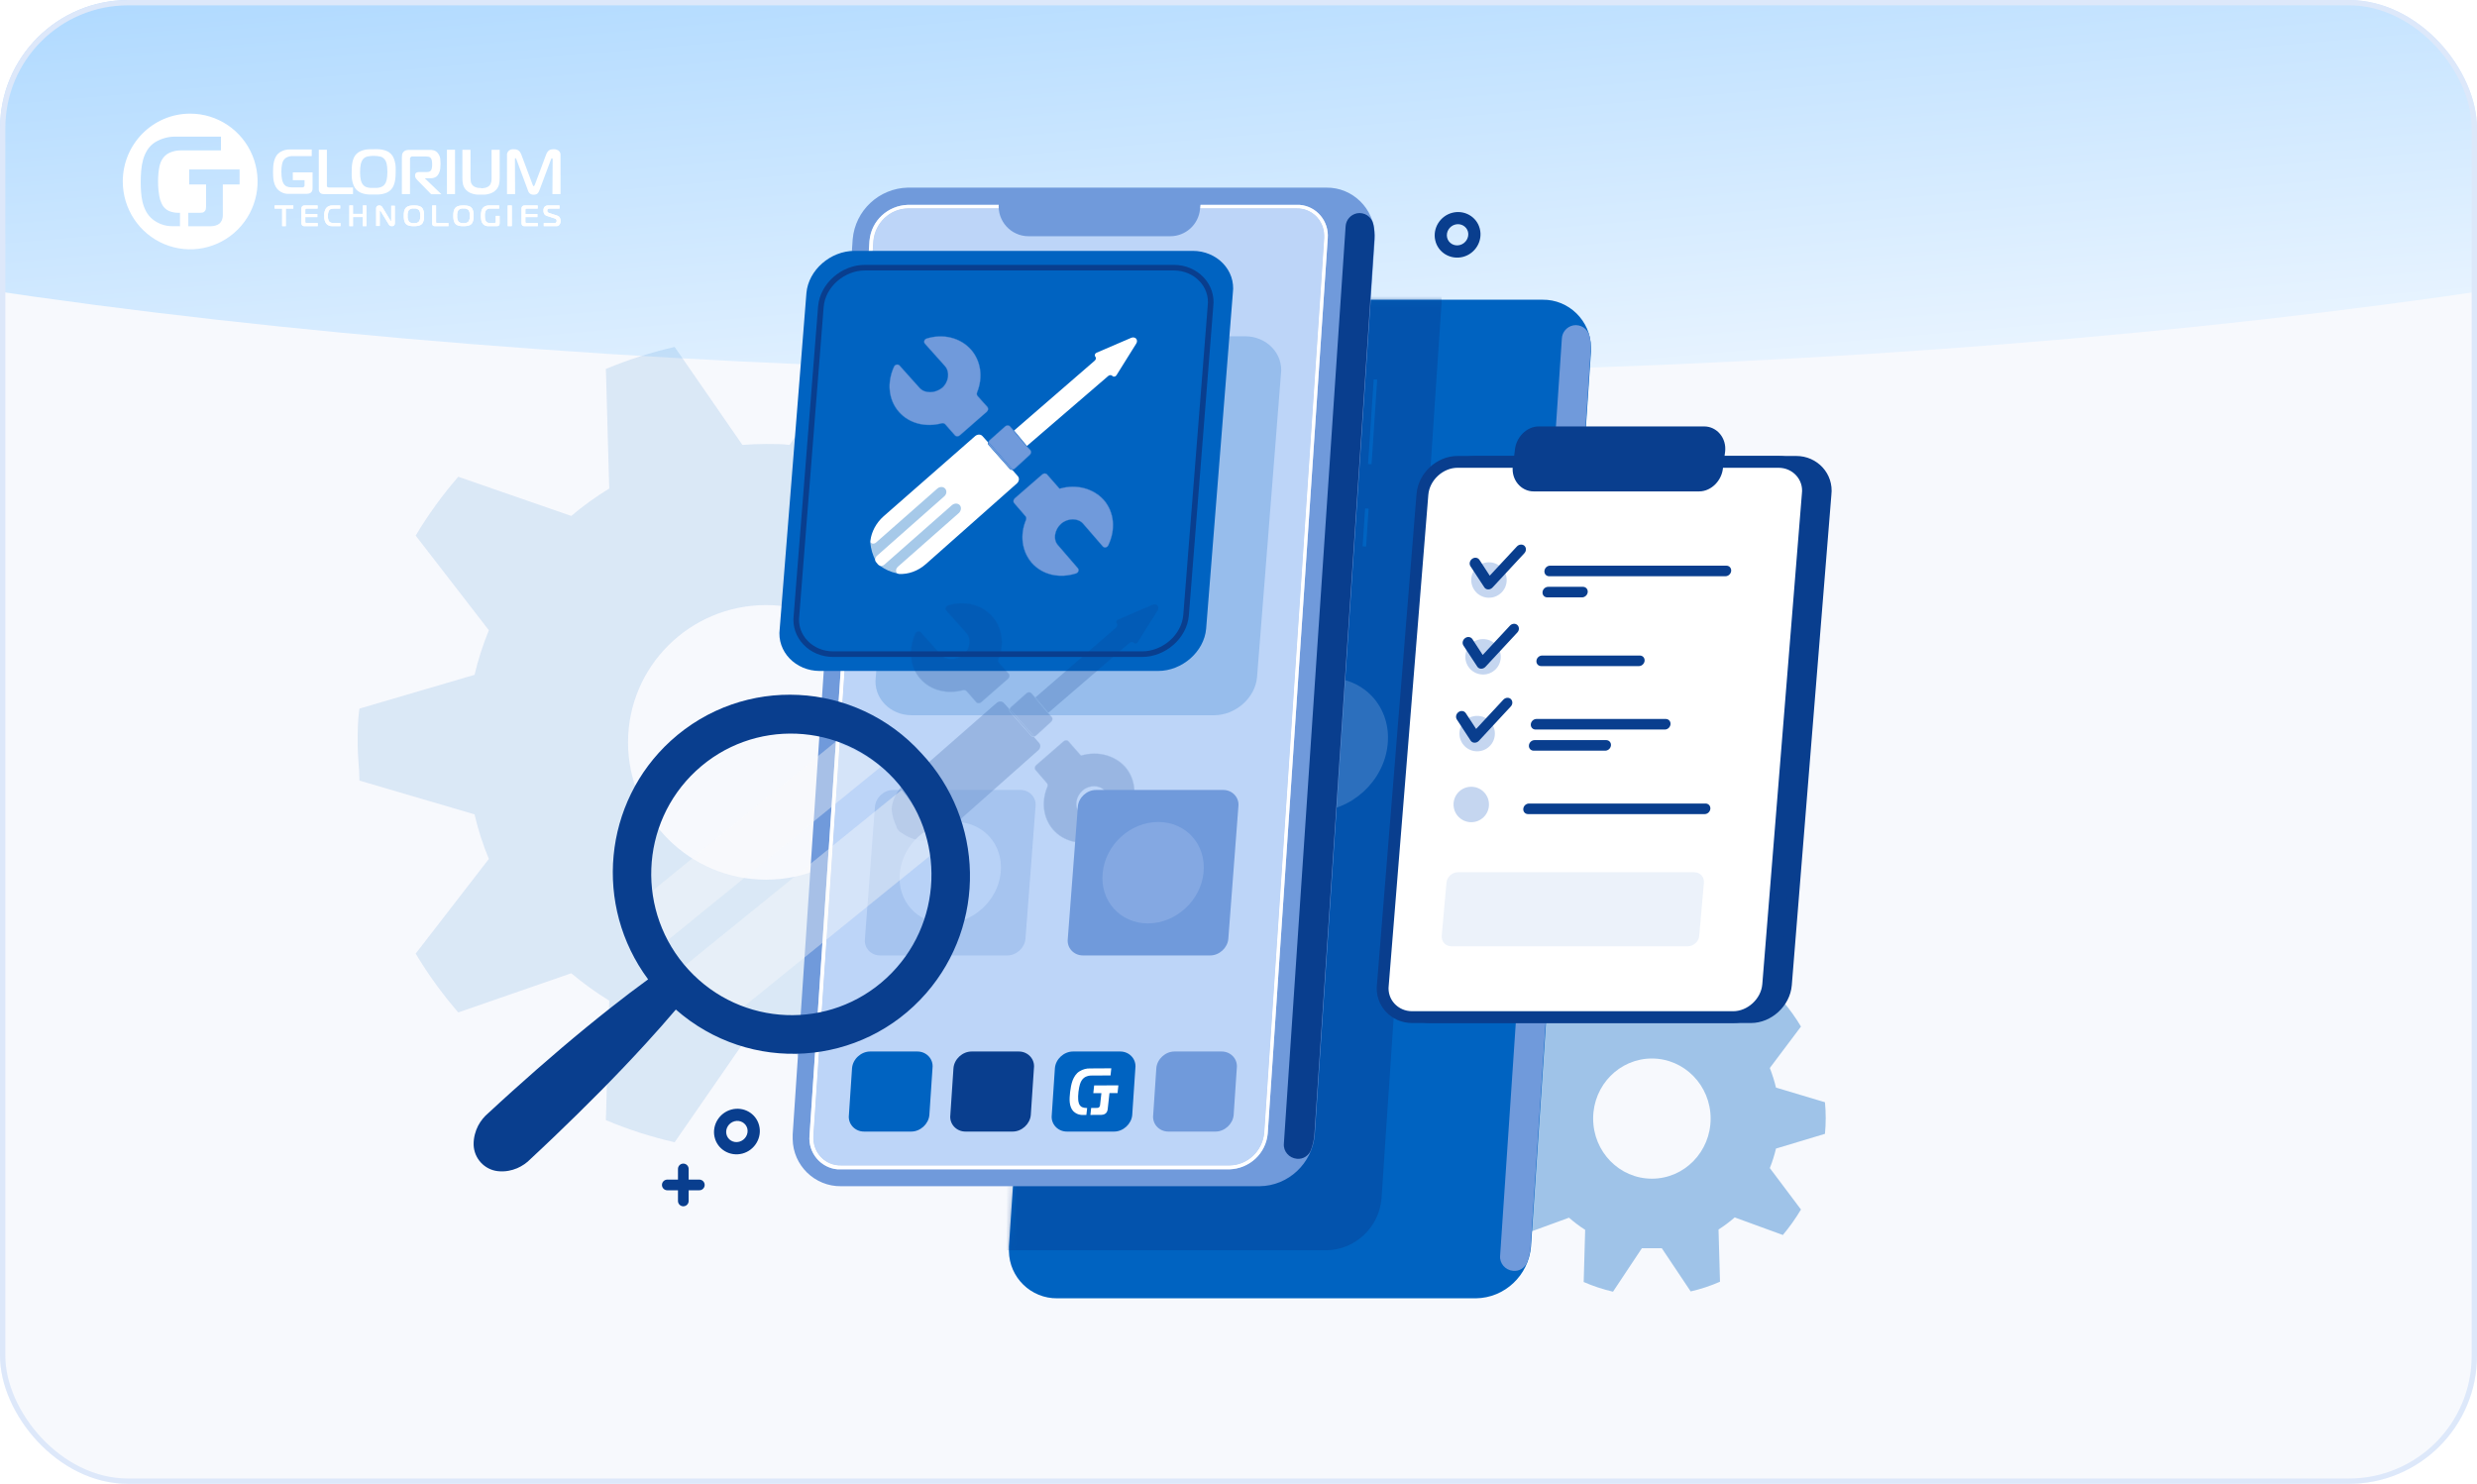 <?xml version="1.0" encoding="UTF-8"?>
<svg xmlns="http://www.w3.org/2000/svg" width="464" height="278" viewBox="0 0 464 278" fill="none">
  <g clip-path="url(#clip0_5809_7019)">
    <rect width="464" height="278" fill="#F7F9FD"></rect>
    <g filter="url(#filter0_f_5809_7019)">
      <ellipse cx="232" cy="-15.5" rx="85.5" ry="406" transform="rotate(90 232 -15.5)" fill="url(#paint0_linear_5809_7019)"></ellipse>
    </g>
    <g opacity="0.4">
      <path opacity="0.3" d="M143.5 83.178C144.986 83.178 146.419 83.178 147.905 83.359L160.598 65C165.003 65.985 169.33 67.36 173.474 69.123L172.849 91.528C175.351 93.057 177.723 94.769 179.965 96.662L201.129 89.323C204.127 92.746 206.785 96.428 209.105 100.344L195.395 118.081C196.516 120.778 197.428 123.578 198.132 126.431L219.661 132.758C219.87 135.014 220 137.244 220 139.474C220 141.704 220 143.986 219.661 146.242L198.132 152.569C197.428 155.422 196.516 158.196 195.395 160.919L209.105 178.656C206.785 182.572 204.127 186.254 201.129 189.677L179.965 182.338C177.723 184.231 175.325 185.943 172.849 187.472L173.474 209.851C169.304 211.614 165.003 213.015 160.598 214L147.905 195.641C146.419 195.641 144.986 195.822 143.5 195.822C142.014 195.822 140.555 195.822 139.069 195.641L126.375 214C121.971 212.989 117.644 211.614 113.499 209.851L114.125 187.472C111.623 185.943 109.251 184.205 107.009 182.338L85.845 189.677C82.873 186.254 80.189 182.546 77.869 178.656L91.579 160.919C90.458 158.222 89.546 155.422 88.894 152.569L67.339 146.242C67.339 144.012 67 141.756 67 139.474C67 137.192 67 134.988 67.339 132.758L88.894 126.431C89.572 123.578 90.458 120.804 91.579 118.081L77.869 100.344C80.189 96.454 82.873 92.746 85.845 89.323L107.009 96.662C109.251 94.769 111.623 93.057 114.125 91.528L113.499 69.123C117.67 67.386 121.971 66.011 126.375 65L139.069 83.359C140.555 83.255 141.988 83.178 143.5 83.178ZM117.644 139.085C117.644 153.295 129.217 164.809 143.5 164.809C157.783 164.809 169.356 153.295 169.356 139.085C169.356 124.875 157.783 113.361 143.5 113.361C129.217 113.361 117.644 124.875 117.644 139.085Z" fill="#0063C1"></path>
      <path opacity="0.89" d="M309.438 185.085L311.297 185.085L316.703 177C318.58 177.44 320.422 178.039 322.196 178.814L321.92 188.59C322.988 189.26 323.986 190.035 324.95 190.863L333.972 187.586C335.229 189.066 336.366 190.651 337.364 192.325L331.528 200.093C331.992 201.291 332.388 202.506 332.681 203.757L341.858 206.505C342.047 208.478 342.047 210.451 341.858 212.424L332.681 215.189C332.388 216.422 332.01 217.655 331.528 218.836L337.364 226.604C336.366 228.277 335.229 229.88 333.972 231.378L324.95 228.084C324.004 228.911 322.988 229.669 321.92 230.356L322.196 240.132C320.422 240.907 318.58 241.524 316.703 241.947L311.297 233.861L307.561 233.861L302.155 242C300.278 241.559 298.436 240.96 296.662 240.185L296.938 230.409C295.87 229.739 294.872 228.964 293.907 228.136L284.886 231.43C283.629 229.933 282.492 228.348 281.494 226.657L287.348 218.888C286.848 217.708 286.47 216.475 286.177 215.224L277 212.476L277 206.558L286.177 203.81C286.47 202.559 286.848 201.326 287.348 200.146L281.494 192.378C282.492 190.704 283.629 189.119 284.886 187.639L293.907 190.915C294.854 190.088 295.87 189.33 296.938 188.643L296.662 178.867C298.436 178.092 300.278 177.475 302.155 177.052L307.561 185.138C308.164 185.12 308.801 185.085 309.438 185.085ZM298.436 209.57C298.436 215.788 303.36 220.826 309.438 220.826C315.515 220.826 320.44 215.788 320.44 209.57C320.44 203.352 315.515 198.314 309.438 198.314C303.377 198.314 298.453 203.317 298.436 209.517C298.436 209.517 298.436 209.552 298.436 209.57Z" fill="#0063C1"></path>
    </g>
    <path d="M210.552 56.153L288.961 56.153C293.891 56.087 297.966 60.108 298.031 65.052C298.031 65.316 298.031 65.579 298.031 65.843L286.792 233.548C286.332 238.954 281.863 243.173 276.474 243.239H198.065C193.135 243.305 189.061 239.349 188.995 234.405C188.995 234.141 188.995 233.878 188.995 233.548L200.234 65.843C200.694 60.438 205.163 56.285 210.552 56.153Z" fill="#0063C1"></path>
    <mask id="mask0_5809_7019" style="mask-type:alpha" maskUnits="userSpaceOnUse" x="188" y="56" width="111" height="188">
      <path d="M210.552 56.153L288.961 56.153C293.891 56.087 297.966 60.108 298.031 65.052C298.031 65.316 298.031 65.579 298.031 65.843L286.792 233.548C286.332 238.954 281.863 243.173 276.474 243.239H198.065C193.135 243.305 189.061 239.349 188.995 234.405C188.995 234.141 188.995 233.878 188.995 233.548L200.234 65.843C200.694 60.438 205.163 56.285 210.552 56.153Z" fill="#0063C1"></path>
    </mask>
    <g mask="url(#mask0_5809_7019)">
      <path opacity="0.4" d="M182.552 47.153L260.961 47.153C265.891 47.087 269.966 51.108 270.031 56.052C270.031 56.316 270.031 56.58 270.031 56.843L258.792 224.548C258.332 229.954 253.863 234.173 248.474 234.239H170.065C165.135 234.305 161.061 230.349 160.995 225.405C160.995 225.141 160.995 224.878 160.995 224.548L172.234 56.843C172.694 51.438 177.163 47.285 182.552 47.153Z" fill="#093E8E"></path>
      <path opacity="0.2" d="M259.932 139.5C259.25 146.393 253.079 152 246.227 152C239.338 152 234.351 146.393 235.069 139.5C235.786 132.571 241.885 127 248.774 127C255.626 127 260.649 132.571 259.932 139.5Z" fill="#D5E5FF"></path>
    </g>
    <path d="M196.075 91.287L196.73 91.331L195.67 107.183L195.014 107.139L196.075 91.287Z" fill="#0063C1"></path>
    <path d="M194.465 115.462L195.121 115.506L194.644 122.61L193.989 122.565L194.465 115.462Z" fill="#0063C1"></path>
    <path d="M281.007 235.261C280.875 236.711 281.993 237.963 283.439 238.095C284.622 238.227 285.739 237.502 286.133 236.315C286.462 235.393 286.659 234.47 286.725 233.547L297.964 65.842C298.029 64.919 297.964 63.93 297.766 63.007C297.438 61.557 296.058 60.7 294.677 60.963C293.494 61.227 292.64 62.216 292.574 63.403L281.007 235.261Z" fill="#709ADB"></path>
    <path d="M170.045 35.152H248.454C253.383 35.086 257.458 39.108 257.523 44.052C257.523 44.315 257.523 44.579 257.523 44.843L246.285 212.548C245.825 217.953 241.355 222.172 235.966 222.238H157.557C152.628 222.304 148.553 218.349 148.487 213.405C148.487 213.141 148.487 212.877 148.487 212.548L159.726 44.843C160.186 39.437 164.655 35.284 170.045 35.152Z" fill="#709ADB"></path>
    <path d="M257.329 71.077L257.984 71.121L256.924 86.973L256.268 86.929L257.329 71.077Z" fill="#0063C1"></path>
    <path d="M255.723 95.254L256.379 95.298L255.902 102.402L255.247 102.357L255.723 95.254Z" fill="#0063C1"></path>
    <path d="M240.499 214.262C240.368 215.712 241.485 216.964 242.931 217.096C244.114 217.228 245.231 216.503 245.625 215.316C245.954 214.393 246.151 213.471 246.217 212.548L257.456 44.843C257.522 43.92 257.456 42.931 257.259 42.008C256.93 40.558 255.55 39.701 254.17 39.964C252.987 40.228 252.132 41.217 252.066 42.404L240.499 214.262Z" fill="#093E8E"></path>
    <path d="M157.489 219.074H230.311C234.057 218.942 237.146 216.107 237.475 212.35L248.714 44.645C248.977 41.481 246.676 38.646 243.456 38.382C243.259 38.382 243.062 38.382 242.864 38.382H170.042C166.296 38.514 163.207 41.349 162.878 45.106L151.639 212.811C151.376 215.976 153.742 218.81 156.897 219.074C157.094 219.074 157.292 219.074 157.489 219.074ZM242.864 39.041C245.691 38.976 247.991 41.217 248.057 44.052C248.057 44.249 248.057 44.447 248.057 44.579L236.818 212.284C236.489 215.646 233.729 218.283 230.377 218.349H157.554C154.728 218.415 152.428 216.173 152.362 213.339C152.362 213.141 152.362 212.943 152.362 212.811L163.601 45.106C163.93 41.744 166.69 39.108 170.042 39.041H242.864Z" fill="#BDD5F8"></path>
    <path d="M242.864 39.041C245.691 38.976 247.991 41.217 248.057 44.052V44.579L236.818 212.284C236.489 215.646 233.729 218.283 230.377 218.349H157.554C154.728 218.415 152.428 216.173 152.362 213.339V212.811L163.601 45.106C163.93 41.744 166.69 39.108 170.042 39.041H242.864Z" fill="#BDD5F8"></path>
    <path d="M170.703 212H161.848C160.153 212 158.81 210.585 159.022 208.886L159.608 200.114C159.75 198.415 161.304 197 163 197H171.854C173.55 197 174.893 198.415 174.681 200.114L174.094 208.886C173.953 210.585 172.398 212 170.703 212Z" fill="#0063C1"></path>
    <path d="M189.703 212H180.848C179.153 212 177.81 210.585 178.022 208.886L178.608 200.114C178.75 198.415 180.304 197 182 197H190.854C192.55 197 193.893 198.415 193.681 200.114L193.094 208.886C192.953 210.585 191.398 212 189.703 212Z" fill="#093E8E"></path>
    <path d="M208.703 212H199.848C198.153 212 196.81 210.585 197.022 208.886L197.608 200.114C197.75 198.415 199.304 197 201 197H209.854C211.55 197 212.893 198.415 212.681 200.114L212.094 208.886C211.953 210.585 210.398 212 208.703 212Z" fill="#0063C1"></path>
    <path d="M227.703 212H218.848C217.153 212 215.81 210.585 216.022 208.886L216.608 200.114C216.75 198.415 218.304 197 220 197H228.854C230.55 197 231.893 198.415 231.681 200.114L231.094 208.886C230.953 210.585 229.398 212 227.703 212Z" fill="#709ADB"></path>
    <path fill-rule="evenodd" clip-rule="evenodd" d="M204.402 207.575C204.353 208.009 204.304 208.445 204.256 208.882C204.937 208.88 205.622 208.877 206.309 208.874C206.442 208.871 206.578 208.844 206.71 208.813C206.854 208.766 206.988 208.7 207.112 208.605C207.208 208.517 207.295 208.41 207.357 208.29C207.441 208.12 207.495 207.927 207.504 207.741C207.612 206.763 207.72 205.78 207.83 204.795C208.334 204.792 208.839 204.792 209.343 204.792C209.395 204.306 209.448 203.822 209.5 203.339C207.987 203.343 206.475 203.35 204.962 203.36C204.907 203.847 204.853 204.33 204.801 204.809C205.305 204.81 205.811 204.809 206.318 204.807C206.238 205.531 206.156 206.256 206.073 206.98C206.067 207.054 206.053 207.132 206.034 207.206C206.01 207.29 205.964 207.366 205.898 207.423C205.841 207.485 205.77 207.528 205.698 207.546C205.629 207.56 205.557 207.569 205.488 207.568C205.124 207.572 204.762 207.575 204.402 207.575ZM203.5 208.891C203.551 208.453 203.601 208.018 203.65 207.584C203.61 207.579 203.57 207.578 203.531 207.581C203.224 207.588 202.932 207.527 202.665 207.41C202.391 207.255 202.186 207.004 202.093 206.684C202.022 206.459 201.978 206.228 201.971 205.985C201.957 205.811 201.956 205.606 201.959 205.378C201.972 205.095 201.991 204.826 202.023 204.547C202.051 204.273 202.097 204.008 202.152 203.737C202.2 203.501 202.254 203.299 202.301 203.135C202.34 202.997 202.388 202.858 202.455 202.723C202.492 202.638 202.538 202.548 202.598 202.462C202.784 202.155 203.047 201.902 203.351 201.748C203.714 201.582 204.099 201.492 204.476 201.505C205.658 201.497 206.842 201.491 208.028 201.485C208.073 201.042 208.121 200.597 208.172 200.149C206.849 200.156 205.526 200.164 204.203 200.173C203.528 200.148 202.836 200.333 202.213 200.718C201.906 200.905 201.639 201.164 201.421 201.477C201.216 201.776 201.049 202.097 200.919 202.435C200.794 202.787 200.692 203.143 200.623 203.507C200.55 203.871 200.499 204.234 200.457 204.591C200.422 204.9 200.383 205.223 200.372 205.554C200.352 205.881 200.354 206.212 200.388 206.526C200.418 206.846 200.489 207.158 200.599 207.444C200.705 207.739 200.874 208.002 201.087 208.214C201.284 208.407 201.516 208.56 201.77 208.677C202.112 208.828 202.483 208.904 202.871 208.887C203.082 208.888 203.292 208.89 203.5 208.891Z" fill="white"></path>
    <path d="M157.489 219.074H230.311C234.057 218.942 237.146 216.107 237.475 212.35L248.714 44.645C248.977 41.481 246.676 38.646 243.456 38.382C243.259 38.382 243.062 38.382 242.864 38.382H170.042C166.296 38.514 163.207 41.349 162.878 45.106L151.639 212.811C151.376 215.976 153.742 218.81 156.897 219.074C157.094 219.074 157.292 219.074 157.489 219.074ZM242.864 39.041C245.691 38.976 247.991 41.217 248.057 44.052C248.057 44.249 248.057 44.447 248.057 44.579L236.818 212.284C236.489 215.646 233.729 218.283 230.377 218.349H157.554C154.728 218.415 152.428 216.173 152.362 213.339C152.362 213.141 152.362 212.943 152.362 212.811L163.601 45.106C163.93 41.744 166.69 39.108 170.042 39.041H242.864Z" fill="white"></path>
    <path d="M187.1 38.1L187.184 37.257H224.984L224.789 39.214C224.502 42.077 222.093 44.257 219.216 44.257H192.672C189.359 44.257 186.77 41.396 187.1 38.1Z" fill="#709ADB"></path>
    <path opacity="0.2" d="M227.419 134H170.765C166.737 134 163.549 130.758 164.052 126.869L168.526 70.132C168.862 66.242 172.554 63 176.581 63H233.235C237.263 63 240.451 66.242 239.948 70.132L235.474 126.869C235.138 130.758 231.446 134 227.419 134Z" fill="#0063C1"></path>
    <path d="M216.929 125.704H153.566C149.062 125.704 145.496 122.11 146.059 117.798L151.062 54.905C151.438 50.593 155.567 47 160.071 47H223.434C227.938 47 231.504 50.593 230.941 54.905L225.938 117.798C225.562 122.11 221.433 125.704 216.929 125.704Z" fill="#0063C1"></path>
    <path d="M213.948 122.555H156.061C151.945 122.555 148.688 119.25 149.202 115.283L153.773 57.421C154.116 53.454 157.888 50.148 162.004 50.148H219.891C224.006 50.148 227.264 53.454 226.749 57.421L222.178 115.283C221.835 119.25 218.063 122.555 213.948 122.555Z" fill="#0063C1" stroke="#093E8E" stroke-width="1.049" stroke-miterlimit="10" stroke-linecap="round"></path>
    <g opacity="0.2" clip-path="url(#clip1_5809_7019)" filter="url(#filter1_f_5809_7019)">
      <path d="M179.374 140.908C179.973 140.396 180.865 140.43 181.422 140.988C182.037 141.602 182.006 142.608 181.355 143.184L167.999 155C167.419 153.78 167.182 153.035 167.003 151.5L179.374 140.908Z" fill="#093E8E"></path>
      <path d="M184.33 146.639C184.919 146.116 185.006 145.227 184.529 144.599C184.004 143.907 183.003 143.801 182.344 144.367L168.823 155.995C169.98 156.767 170.639 157.095 172.156 157.458L184.33 146.639Z" fill="#093E8E"></path>
      <path fill-rule="evenodd" clip-rule="evenodd" d="M193.906 130.656C193.876 130.686 193.876 130.716 193.896 130.736C194.716 131.689 195.533 132.649 196.346 133.616C196.346 133.626 196.366 133.626 196.366 133.616C196.339 133.576 196.309 133.543 196.276 133.516C195.489 132.563 194.699 131.609 193.906 130.656Z" fill="#093E8E"></path>
      <path d="M194.106 137.756C193.976 137.876 193.836 137.936 193.686 137.956C192.186 136.249 190.683 134.543 189.176 132.836C189.216 132.716 189.286 132.586 189.396 132.496C190.363 131.636 191.326 130.776 192.286 129.916C192.566 129.656 192.976 129.656 193.196 129.916C193.409 130.163 193.626 130.409 193.846 130.656C193.846 130.669 193.849 130.673 193.856 130.666C193.836 130.696 193.846 130.736 193.856 130.766C194.676 131.726 195.496 132.683 196.316 133.636C196.316 133.666 196.336 133.666 196.346 133.666C196.559 133.886 196.769 134.106 196.976 134.326C197.216 134.556 197.166 134.956 196.886 135.206C195.966 136.053 195.039 136.903 194.106 137.756Z" fill="#093E8E"></path>
      <path d="M211.606 120.436C206.519 124.803 201.443 129.173 196.376 133.546C196.356 133.533 196.336 133.513 196.316 133.486C195.536 132.546 194.753 131.603 193.966 130.656C198.993 126.296 204.029 121.933 209.076 117.566C209.316 117.356 209.366 117.016 209.176 116.806C208.986 116.586 209.096 116.226 209.406 116.086C211.579 115.153 213.749 114.219 215.916 113.286C216.256 113.146 216.616 113.216 216.826 113.446C217.036 113.676 217.046 114.056 216.856 114.356L213.136 120.316C212.966 120.586 212.576 120.656 212.386 120.436C212.196 120.226 211.856 120.226 211.606 120.436Z" fill="#093E8E"></path>
      <path d="M180.506 122.676C181.756 121.586 181.996 119.656 181.026 118.576C179.779 117.176 178.529 115.776 177.276 114.376C177.006 114.076 177.166 113.576 177.596 113.446C180.566 112.506 183.826 113.226 185.856 115.486C187.776 117.656 188.136 120.726 187.016 123.496C186.926 123.756 186.946 124.026 187.116 124.216C187.729 124.903 188.339 125.586 188.946 126.266C189.156 126.496 189.106 126.896 188.836 127.146C187.149 128.606 185.466 130.073 183.786 131.546C183.516 131.776 183.106 131.776 182.896 131.526C182.289 130.853 181.686 130.169 181.086 129.476C180.916 129.296 180.636 129.236 180.366 129.296C177.446 130.066 174.376 129.356 172.446 127.186C170.416 124.916 170.156 121.616 171.506 118.706C171.696 118.286 172.226 118.196 172.506 118.506C173.746 119.893 174.989 121.279 176.236 122.666C176.726 123.226 177.436 123.486 178.256 123.486C179.006 123.496 179.776 123.226 180.506 122.676Z" fill="#093E8E"></path>
      <path d="M193.136 137.836C193.266 137.986 193.446 138.056 193.646 138.046C193.986 138.433 194.329 138.823 194.676 139.216C194.996 139.596 194.916 140.196 194.496 140.566C188.796 145.606 183.113 150.643 177.446 155.676C175.956 156.996 174.156 157.606 172.476 157.536C172.116 157.526 171.906 157.316 171.866 157.036C171.806 156.756 171.926 156.416 172.216 156.166C176.003 152.819 179.799 149.473 183.606 146.126C184.056 145.706 184.146 145.046 183.796 144.646C183.436 144.246 182.766 144.246 182.306 144.656C178.106 148.349 173.913 152.043 169.726 155.736C169.356 156.076 168.816 156.116 168.526 155.796L168.416 155.686C168.296 155.546 168.186 155.406 168.076 155.266C167.826 154.926 167.946 154.416 168.316 154.096C172.489 150.403 176.673 146.706 180.866 143.006C181.336 142.616 181.416 141.956 181.056 141.546C180.696 141.136 180.026 141.136 179.576 141.546C175.749 144.906 171.933 148.266 168.126 151.626C167.886 151.846 167.606 151.886 167.376 151.826C167.166 151.746 167.016 151.546 167.056 151.246C167.256 149.666 168.096 147.986 169.536 146.716C175.236 141.716 180.946 136.713 186.666 131.706C187.106 131.326 187.716 131.336 188.036 131.696C188.383 132.096 188.733 132.486 189.086 132.866C189.036 133.076 189.076 133.276 189.226 133.426C190.526 134.899 191.829 136.369 193.136 137.836Z" fill="#093E8E"></path>
      <path d="M196.126 146.706C195.413 145.886 194.703 145.066 193.996 144.246C193.786 144.016 193.836 143.616 194.116 143.366L199.236 138.906C199.516 138.656 199.916 138.666 200.126 138.906C200.886 139.766 201.643 140.626 202.396 141.486C202.456 141.556 202.546 141.586 202.646 141.536C202.656 141.526 202.666 141.526 202.666 141.526C205.576 140.726 208.716 141.456 210.736 143.676C212.776 146.026 212.976 149.256 211.596 152.166C211.396 152.576 210.866 152.676 210.596 152.366L206.916 148.106C205.966 147.016 204.036 147.006 202.786 148.106C201.536 149.196 201.166 151.116 202.206 152.206C203.439 153.626 204.669 155.046 205.896 156.466C206.166 156.776 205.996 157.286 205.566 157.416C202.496 158.386 199.266 157.726 197.246 155.376C195.416 153.166 195.066 150.166 196.206 147.446C196.306 147.176 196.286 146.906 196.126 146.706Z" fill="#093E8E"></path>
      <path fill-rule="evenodd" clip-rule="evenodd" d="M187.066 123.506C188.186 120.726 187.816 117.636 185.896 115.466C183.856 113.186 180.576 112.456 177.586 113.406C177.116 113.536 176.956 114.086 177.246 114.406C178.499 115.806 179.749 117.203 180.996 118.596C181.956 119.686 181.716 121.566 180.476 122.646C179.766 123.186 178.996 123.446 178.266 123.446C177.446 123.446 176.746 123.186 176.266 122.646C175.019 121.246 173.776 119.856 172.536 118.476C172.246 118.146 171.666 118.246 171.456 118.686C170.106 121.616 170.376 124.946 172.406 127.216C174.356 129.406 177.436 130.116 180.386 129.336C180.636 129.276 180.896 129.336 181.056 129.516C181.656 130.196 182.256 130.879 182.856 131.566C183.086 131.836 183.516 131.836 183.816 131.576C185.496 130.103 187.176 128.633 188.856 127.166C189.156 126.916 189.216 126.496 188.986 126.226C188.373 125.539 187.763 124.859 187.156 124.186C186.996 123.996 186.966 123.746 187.066 123.506ZM193.226 129.886C192.996 129.616 192.566 129.606 192.266 129.886C191.293 130.746 190.326 131.606 189.366 132.466C189.242 132.577 189.162 132.717 189.129 132.86C189.085 133.05 189.125 133.247 189.256 133.396C190.563 134.869 191.866 136.339 193.166 137.806C193.295 137.95 193.48 138.015 193.668 138.002C193.831 137.991 193.996 137.921 194.126 137.796C195.059 136.936 195.989 136.086 196.916 135.246C197.216 134.976 197.256 134.556 197.016 134.296C196.803 134.069 196.586 133.843 196.366 133.616C196.339 133.576 196.309 133.543 196.276 133.516C195.489 132.563 194.699 131.609 193.906 130.656C193.899 130.656 193.889 130.646 193.876 130.626C193.663 130.373 193.446 130.126 193.226 129.886ZM193.686 137.956C193.836 137.936 193.976 137.876 194.106 137.756C195.039 136.903 195.966 136.053 196.886 135.206C197.166 134.956 197.216 134.556 196.976 134.326C196.769 134.106 196.559 133.886 196.346 133.666C196.336 133.666 196.316 133.666 196.316 133.636C195.496 132.683 194.676 131.726 193.856 130.766C193.846 130.736 193.836 130.696 193.856 130.666C193.849 130.673 193.846 130.669 193.846 130.656C193.626 130.409 193.409 130.163 193.196 129.916C192.976 129.656 192.566 129.656 192.286 129.916C191.326 130.776 190.363 131.636 189.396 132.496C189.286 132.586 189.216 132.716 189.176 132.836C190.683 134.543 192.186 136.249 193.686 137.956ZM181.026 118.576C181.996 119.656 181.756 121.586 180.506 122.676C179.776 123.226 179.006 123.496 178.256 123.486C177.436 123.486 176.726 123.226 176.236 122.666C174.989 121.279 173.746 119.893 172.506 118.506C172.226 118.196 171.696 118.286 171.506 118.706C170.156 121.616 170.416 124.916 172.446 127.186C174.376 129.356 177.446 130.066 180.366 129.296C180.636 129.236 180.916 129.296 181.086 129.476C181.686 130.169 182.289 130.853 182.896 131.526C183.106 131.776 183.516 131.776 183.786 131.546C185.466 130.073 187.149 128.606 188.836 127.146C189.106 126.896 189.156 126.496 188.946 126.266C188.339 125.586 187.729 124.903 187.116 124.216C186.946 124.026 186.926 123.756 187.016 123.496C188.136 120.726 187.776 117.656 185.856 115.486C183.826 113.226 180.566 112.506 177.596 113.446C177.166 113.576 177.006 114.076 177.276 114.376C178.529 115.776 179.779 117.176 181.026 118.576ZM193.966 144.276C193.736 144.026 193.796 143.606 194.086 143.336C195.793 141.849 197.503 140.363 199.216 138.876C199.516 138.616 199.936 138.616 200.166 138.876C200.926 139.736 201.683 140.599 202.436 141.466C202.476 141.516 202.556 141.536 202.636 141.506C202.641 141.501 202.646 141.498 202.651 141.496C202.653 141.495 202.655 141.494 202.657 141.493C202.66 141.491 202.663 141.489 202.666 141.486C205.586 140.686 208.736 141.406 210.776 143.636C212.816 145.996 213.026 149.256 211.626 152.186C211.416 152.626 210.846 152.726 210.566 152.386C209.339 150.973 208.109 149.553 206.876 148.126C205.946 147.056 204.046 147.056 202.806 148.126C201.566 149.216 201.226 151.086 202.246 152.166C203.473 153.593 204.699 155.016 205.926 156.436C206.216 156.766 206.036 157.316 205.576 157.456C202.486 158.436 199.246 157.766 197.196 155.396C195.366 153.196 195.016 150.186 196.166 147.416C196.256 147.176 196.246 146.916 196.086 146.736L193.966 144.276ZM193.996 144.246C194.703 145.066 195.413 145.886 196.126 146.706C196.286 146.906 196.306 147.176 196.206 147.446C195.066 150.166 195.416 153.166 197.246 155.376C199.266 157.726 202.496 158.386 205.566 157.416C205.996 157.286 206.166 156.776 205.896 156.466C204.669 155.046 203.439 153.626 202.206 152.206C201.166 151.116 201.536 149.196 202.786 148.106C204.036 147.006 205.966 147.016 206.916 148.106L210.596 152.366C210.866 152.676 211.396 152.576 211.596 152.166C212.976 149.256 212.776 146.026 210.736 143.676C208.716 141.456 205.576 140.726 202.666 141.526C202.666 141.526 202.656 141.526 202.646 141.536C202.546 141.586 202.456 141.556 202.396 141.486C201.643 140.626 200.886 139.766 200.126 138.906C199.916 138.666 199.516 138.656 199.236 138.906L194.116 143.366C193.836 143.616 193.786 144.016 193.996 144.246Z" fill="#093E8E"></path>
    </g>
    <g clip-path="url(#clip2_5809_7019)">
      <path d="M175.37 90.908C175.969 90.396 176.861 90.43 177.418 90.988C178.033 91.602 178.002 92.608 177.351 93.184L163.996 105C163.415 103.78 163.178 103.035 162.999 101.5L175.37 90.908Z" fill="white" fill-opacity="0.65"></path>
      <path d="M180.326 96.639C180.915 96.115 181.002 95.227 180.525 94.599C180 93.907 178.999 93.8 178.34 94.367L164.819 105.995C165.976 106.767 166.635 107.095 168.152 107.458L180.326 96.639Z" fill="white" fill-opacity="0.65"></path>
      <path fill-rule="evenodd" clip-rule="evenodd" d="M189.902 80.656C189.872 80.686 189.872 80.716 189.892 80.736C190.712 81.689 191.529 82.649 192.342 83.616C192.342 83.626 192.362 83.626 192.362 83.616C192.336 83.576 192.306 83.543 192.272 83.516C191.486 82.563 190.696 81.609 189.902 80.656Z" fill="#709ADB"></path>
      <path d="M190.102 87.756C189.972 87.876 189.832 87.936 189.682 87.956C188.182 86.249 186.679 84.543 185.172 82.836C185.212 82.716 185.282 82.586 185.392 82.496C186.359 81.636 187.322 80.776 188.282 79.916C188.562 79.656 188.972 79.656 189.192 79.916C189.406 80.163 189.622 80.409 189.842 80.656C189.842 80.669 189.846 80.673 189.852 80.666C189.832 80.696 189.842 80.736 189.852 80.766C190.672 81.726 191.492 82.683 192.312 83.636C192.312 83.666 192.332 83.666 192.342 83.666C192.556 83.886 192.766 84.106 192.972 84.326C193.212 84.556 193.162 84.956 192.882 85.206C191.962 86.053 191.036 86.903 190.102 87.756Z" fill="#709ADB"></path>
      <path d="M207.602 70.436C202.516 74.803 197.439 79.173 192.372 83.546C192.352 83.533 192.332 83.513 192.312 83.486C191.532 82.546 190.749 81.603 189.962 80.656C194.989 76.296 200.026 71.933 205.072 67.566C205.312 67.356 205.362 67.016 205.172 66.806C204.982 66.586 205.092 66.226 205.402 66.086C207.576 65.153 209.746 64.219 211.912 63.286C212.252 63.146 212.612 63.216 212.822 63.446C213.032 63.676 213.042 64.056 212.852 64.356L209.132 70.316C208.962 70.586 208.572 70.656 208.382 70.436C208.192 70.226 207.852 70.226 207.602 70.436Z" fill="white"></path>
      <path d="M176.502 72.676C177.752 71.586 177.992 69.656 177.022 68.576C175.776 67.176 174.526 65.776 173.272 64.376C173.002 64.076 173.162 63.576 173.592 63.446C176.562 62.506 179.822 63.226 181.852 65.486C183.772 67.656 184.132 70.726 183.012 73.496C182.922 73.756 182.942 74.026 183.112 74.216C183.726 74.903 184.336 75.586 184.942 76.266C185.152 76.496 185.102 76.896 184.832 77.146C183.146 78.606 181.462 80.073 179.782 81.546C179.512 81.776 179.102 81.776 178.892 81.526C178.286 80.853 177.682 80.169 177.082 79.476C176.912 79.296 176.632 79.236 176.362 79.296C173.442 80.066 170.372 79.356 168.442 77.186C166.412 74.916 166.152 71.616 167.502 68.706C167.692 68.286 168.222 68.196 168.502 68.506C169.742 69.893 170.986 71.279 172.232 72.666C172.722 73.226 173.432 73.486 174.252 73.486C175.002 73.496 175.772 73.226 176.502 72.676Z" fill="#709ADB"></path>
      <path d="M189.132 87.836C189.262 87.986 189.442 88.056 189.642 88.046C189.982 88.433 190.326 88.823 190.672 89.216C190.992 89.596 190.912 90.196 190.492 90.566C184.792 95.606 179.109 100.643 173.442 105.676C171.952 106.996 170.152 107.606 168.472 107.536C168.112 107.526 167.902 107.316 167.862 107.036C167.802 106.756 167.922 106.416 168.212 106.166C171.999 102.819 175.796 99.473 179.602 96.126C180.052 95.706 180.142 95.046 179.792 94.646C179.432 94.246 178.762 94.246 178.302 94.656C174.102 98.349 169.909 102.043 165.722 105.736C165.352 106.076 164.812 106.116 164.522 105.796L164.412 105.686C164.292 105.546 164.182 105.406 164.072 105.266C163.822 104.926 163.942 104.416 164.312 104.096C168.486 100.403 172.669 96.706 176.862 93.006C177.332 92.616 177.412 91.956 177.052 91.546C176.692 91.136 176.022 91.136 175.572 91.546C171.746 94.906 167.929 98.266 164.122 101.626C163.882 101.846 163.602 101.886 163.372 101.826C163.162 101.746 163.012 101.546 163.052 101.246C163.252 99.666 164.092 97.986 165.532 96.716C171.232 91.716 176.942 86.713 182.662 81.706C183.102 81.326 183.712 81.336 184.032 81.696C184.379 82.096 184.729 82.486 185.082 82.866C185.032 83.076 185.072 83.276 185.222 83.426C186.522 84.899 187.826 86.369 189.132 87.836Z" fill="white"></path>
      <path d="M192.122 96.706C191.409 95.886 190.699 95.066 189.992 94.246C189.782 94.016 189.832 93.616 190.112 93.366L195.232 88.906C195.512 88.656 195.912 88.666 196.122 88.906C196.882 89.766 197.639 90.626 198.392 91.486C198.452 91.556 198.542 91.586 198.642 91.536C198.652 91.526 198.662 91.526 198.662 91.526C201.572 90.726 204.712 91.456 206.732 93.676C208.772 96.026 208.972 99.256 207.592 102.166C207.392 102.576 206.862 102.676 206.592 102.366L202.912 98.106C201.962 97.016 200.032 97.006 198.782 98.106C197.532 99.196 197.162 101.116 198.202 102.206C199.436 103.626 200.666 105.046 201.892 106.466C202.162 106.776 201.992 107.286 201.562 107.416C198.492 108.386 195.262 107.726 193.242 105.376C191.412 103.166 191.062 100.166 192.202 97.446C192.302 97.176 192.282 96.906 192.122 96.706Z" fill="#709ADB"></path>
      <path fill-rule="evenodd" clip-rule="evenodd" d="M183.062 73.506C184.182 70.726 183.812 67.636 181.892 65.466C179.852 63.186 176.572 62.456 173.582 63.406C173.112 63.536 172.952 64.086 173.242 64.406C174.496 65.806 175.746 67.203 176.992 68.596C177.952 69.686 177.712 71.566 176.472 72.646C175.762 73.186 174.992 73.446 174.262 73.446C173.442 73.446 172.742 73.186 172.262 72.646C171.016 71.246 169.772 69.856 168.532 68.476C168.242 68.146 167.662 68.246 167.452 68.686C166.102 71.616 166.372 74.946 168.402 77.216C170.352 79.406 173.432 80.116 176.382 79.336C176.632 79.276 176.892 79.336 177.052 79.516C177.652 80.196 178.252 80.879 178.852 81.566C179.082 81.836 179.512 81.836 179.812 81.576C181.492 80.103 183.172 78.633 184.852 77.166C185.152 76.916 185.212 76.496 184.982 76.226C184.369 75.539 183.759 74.859 183.152 74.186C182.992 73.996 182.962 73.746 183.062 73.506ZM189.222 79.886C188.992 79.616 188.562 79.606 188.262 79.886C187.289 80.746 186.322 81.606 185.362 82.466C185.238 82.577 185.158 82.716 185.125 82.859C185.081 83.05 185.121 83.247 185.252 83.396C186.559 84.869 187.862 86.339 189.162 87.806C189.291 87.95 189.477 88.015 189.664 88.002C189.827 87.991 189.992 87.921 190.122 87.796C191.056 86.936 191.986 86.086 192.912 85.246C193.212 84.976 193.252 84.556 193.012 84.296C192.799 84.069 192.582 83.843 192.362 83.616C192.336 83.576 192.306 83.543 192.272 83.516C191.486 82.563 190.696 81.609 189.902 80.656C189.896 80.656 189.886 80.646 189.872 80.626C189.659 80.373 189.442 80.126 189.222 79.886ZM189.682 87.956C189.832 87.936 189.972 87.876 190.102 87.756C191.036 86.903 191.962 86.053 192.882 85.206C193.162 84.956 193.212 84.556 192.972 84.326C192.766 84.106 192.556 83.886 192.342 83.666C192.332 83.666 192.312 83.666 192.312 83.636C191.492 82.683 190.672 81.726 189.852 80.766C189.842 80.736 189.832 80.696 189.852 80.666C189.846 80.673 189.842 80.669 189.842 80.656C189.622 80.409 189.406 80.163 189.192 79.916C188.972 79.656 188.562 79.656 188.282 79.916C187.322 80.776 186.359 81.636 185.392 82.496C185.282 82.586 185.212 82.716 185.172 82.836C186.679 84.543 188.182 86.249 189.682 87.956ZM177.022 68.576C177.992 69.656 177.752 71.586 176.502 72.676C175.772 73.226 175.002 73.496 174.252 73.486C173.432 73.486 172.722 73.226 172.232 72.666C170.986 71.279 169.742 69.893 168.502 68.506C168.222 68.196 167.692 68.286 167.502 68.706C166.152 71.616 166.412 74.916 168.442 77.186C170.372 79.356 173.442 80.066 176.362 79.296C176.632 79.236 176.912 79.296 177.082 79.476C177.682 80.169 178.286 80.853 178.892 81.526C179.102 81.776 179.512 81.776 179.782 81.546C181.462 80.073 183.146 78.606 184.832 77.146C185.102 76.896 185.152 76.496 184.942 76.266C184.336 75.586 183.726 74.903 183.112 74.216C182.942 74.026 182.922 73.756 183.012 73.496C184.132 70.726 183.772 67.656 181.852 65.486C179.822 63.226 176.562 62.506 173.592 63.446C173.162 63.576 173.002 64.076 173.272 64.376C174.526 65.776 175.776 67.176 177.022 68.576ZM189.962 94.276C189.732 94.026 189.792 93.606 190.082 93.336C191.789 91.849 193.499 90.363 195.212 88.876C195.512 88.616 195.932 88.616 196.162 88.876C196.922 89.736 197.679 90.599 198.432 91.466C198.472 91.516 198.552 91.536 198.632 91.506C198.637 91.501 198.642 91.498 198.647 91.496C198.649 91.495 198.651 91.494 198.653 91.493C198.656 91.491 198.659 91.489 198.662 91.486C201.582 90.686 204.732 91.406 206.772 93.636C208.812 95.996 209.022 99.256 207.622 102.186C207.412 102.626 206.842 102.726 206.562 102.386C205.336 100.973 204.106 99.553 202.872 98.126C201.942 97.056 200.042 97.056 198.802 98.126C197.562 99.216 197.222 101.086 198.242 102.166C199.469 103.593 200.696 105.016 201.922 106.436C202.212 106.766 202.032 107.316 201.572 107.456C198.482 108.436 195.242 107.766 193.192 105.396C191.362 103.196 191.012 100.186 192.162 97.416C192.252 97.176 192.242 96.916 192.082 96.736L189.962 94.276ZM189.992 94.246C190.699 95.066 191.409 95.886 192.122 96.706C192.282 96.906 192.302 97.176 192.202 97.446C191.062 100.166 191.412 103.166 193.242 105.376C195.262 107.726 198.492 108.386 201.562 107.416C201.992 107.286 202.162 106.776 201.892 106.466C200.666 105.046 199.436 103.626 198.202 102.206C197.162 101.116 197.532 99.196 198.782 98.106C200.032 97.006 201.962 97.016 202.912 98.106L206.592 102.366C206.862 102.676 207.392 102.576 207.592 102.166C208.972 99.256 208.772 96.026 206.732 93.676C204.712 91.456 201.572 90.726 198.662 91.526C198.662 91.526 198.652 91.526 198.642 91.536C198.542 91.586 198.452 91.556 198.392 91.486C197.639 90.626 196.882 89.766 196.122 88.906C195.912 88.666 195.512 88.656 195.232 88.906L190.112 93.366C189.832 93.616 189.782 94.016 189.992 94.246Z" fill="#709ADB"></path>
    </g>
    <path d="M303.339 173.9L303.339 173.901C303.796 175.954 305.881 177.176 307.942 176.639L307.942 176.639L307.946 176.638C310.001 176.088 311.25 173.968 310.71 171.95C310.191 169.959 308.13 168.823 306.142 169.356C304.157 169.888 302.897 171.904 303.339 173.9ZM306.458 170.587C307.784 170.232 309.125 170.998 309.469 172.279C309.812 173.603 308.986 175.017 307.61 175.386C306.242 175.752 304.89 174.935 304.589 173.608C304.292 172.293 305.124 170.945 306.458 170.587Z" fill="#093E8E" stroke="#093E8E"></path>
    <path d="M269.339 44.9L269.339 44.901C269.796 46.954 271.881 48.176 273.942 47.639L273.942 47.639L273.946 47.638C276.001 47.088 277.25 44.968 276.71 42.95C276.191 40.959 274.13 39.823 272.142 40.356C270.157 40.888 268.897 42.904 269.339 44.9ZM272.458 41.587C273.784 41.232 275.125 41.998 275.469 43.279C275.812 44.603 274.986 46.017 273.61 46.386C272.242 46.752 270.89 45.935 270.589 44.608C270.292 43.293 271.124 41.944 272.458 41.587Z" fill="#093E8E" stroke="#093E8E"></path>
    <path d="M134.339 212.9L134.339 212.901C134.796 214.954 136.881 216.176 138.942 215.639L138.942 215.639L138.946 215.638C141.001 215.088 142.25 212.968 141.71 210.95C141.191 208.959 139.13 207.823 137.142 208.356C135.157 208.888 133.897 210.904 134.339 212.9ZM137.458 209.587C138.784 209.232 140.125 209.998 140.469 211.279C140.812 212.603 139.986 214.017 138.61 214.386C137.242 214.752 135.89 213.935 135.589 212.608C135.292 211.293 136.124 209.945 137.458 209.587Z" fill="#093E8E" stroke="#093E8E"></path>
    <path d="M317 181L317 187M320 184.001H314" stroke="#093E8E" stroke-width="2" stroke-linecap="round"></path>
    <path d="M128 219L128 225M131 222H125" stroke="#093E8E" stroke-width="2" stroke-linecap="round"></path>
    <path d="M312 89L312 95M315 92H309" stroke="#093E8E" stroke-width="2" stroke-linecap="round"></path>
    <path fill-rule="evenodd" clip-rule="evenodd" d="M35.623 21.29C40.73 21.288 45.336 24.384 47.291 29.133C49.247 33.883 48.168 39.35 44.557 42.986C40.946 46.621 35.514 47.71 30.796 45.743C26.077 43.776 23 39.141 23 34C23 26.982 28.651 21.292 35.623 21.29ZM35.273 39.869V42.386H39.518C39.795 42.38 40.072 42.34 40.34 42.268C40.623 42.192 40.888 42.059 41.119 41.876C41.305 41.711 41.453 41.506 41.551 41.276C41.687 40.942 41.751 40.582 41.738 40.221V34.553H44.881V31.753H35.44V34.553H38.599V38.736C38.596 38.88 38.583 39.024 38.56 39.167C38.535 39.332 38.455 39.484 38.334 39.598C38.231 39.714 38.095 39.793 37.944 39.825C37.803 39.849 37.66 39.861 37.516 39.861L35.273 39.869ZM33.715 42.386V39.869H33.465C32.837 39.877 32.214 39.759 31.631 39.524C31.023 39.239 30.541 38.74 30.275 38.12C30.07 37.696 29.926 37.245 29.847 36.779C29.785 36.442 29.726 36.046 29.68 35.603C29.629 35.074 29.606 34.543 29.609 34.012C29.606 33.488 29.63 32.965 29.68 32.444C29.726 31.997 29.785 31.612 29.847 31.295C29.897 31.028 29.968 30.766 30.061 30.511C30.123 30.332 30.202 30.16 30.299 29.997C30.614 29.407 31.106 28.933 31.705 28.641C32.42 28.31 33.201 28.15 33.987 28.174H41.387V25.602H33.099C31.687 25.544 30.288 25.903 29.076 26.634C28.488 27.003 27.988 27.498 27.611 28.084C27.254 28.657 26.981 29.279 26.801 29.931C26.619 30.604 26.5 31.293 26.447 31.989C26.388 32.702 26.361 33.4 26.361 34.086C26.361 34.678 26.361 35.294 26.424 35.933C26.461 36.567 26.552 37.196 26.696 37.815C26.84 38.427 27.059 39.018 27.35 39.575C27.651 40.145 28.06 40.65 28.554 41.06C29.017 41.43 29.53 41.733 30.077 41.958C30.819 42.258 31.614 42.4 32.414 42.378L33.715 42.386Z" fill="white"></path>
    <path fill-rule="evenodd" clip-rule="evenodd" d="M103.272 29.747C103.239 29.801 103.213 29.858 103.194 29.919L101.112 35.482C101.05 35.638 100.992 35.782 100.934 35.903C100.881 36.02 100.809 36.127 100.721 36.219C100.634 36.309 100.528 36.376 100.412 36.415C100.267 36.462 100.115 36.484 99.963 36.479C99.8 36.484 99.638 36.456 99.487 36.395C99.368 36.347 99.261 36.272 99.173 36.175C99.087 36.084 99.016 35.978 98.964 35.863C98.908 35.732 98.858 35.599 98.817 35.462L96.758 29.911C96.738 29.85 96.71 29.793 96.677 29.738L96.673 29.73C96.641 29.667 96.624 29.634 96.565 29.634C96.503 29.634 96.457 29.678 96.457 29.751V29.887L96.492 36.363H94.975V29.042C94.961 28.819 95.023 28.598 95.149 28.417C95.251 28.278 95.384 28.165 95.535 28.088C95.671 28.021 95.816 27.979 95.965 27.964H96.271C96.467 27.959 96.664 27.988 96.852 28.048C96.995 28.095 97.127 28.173 97.238 28.277C97.342 28.377 97.43 28.495 97.498 28.625C97.569 28.754 97.63 28.888 97.683 29.026L99.761 34.577C99.794 34.652 99.83 34.726 99.87 34.797C99.904 34.857 99.939 34.885 99.978 34.885C100.017 34.885 100.055 34.857 100.09 34.797C100.131 34.726 100.167 34.652 100.199 34.577L102.277 29.026C102.344 28.824 102.439 28.634 102.559 28.461C102.651 28.334 102.766 28.225 102.896 28.14C103.015 28.067 103.146 28.017 103.283 27.992C103.42 27.968 103.559 27.956 103.697 27.956C104.026 27.944 104.351 28.034 104.63 28.216C104.883 28.41 105.022 28.725 104.997 29.05V36.371H103.48L103.527 29.895C103.527 29.783 103.508 29.715 103.473 29.686C103.449 29.663 103.419 29.648 103.388 29.642C103.349 29.642 103.31 29.678 103.272 29.747ZM70.018 27.956H70.792C71.078 27.965 71.362 27.996 71.643 28.048C71.931 28.105 72.213 28.194 72.483 28.312C72.758 28.432 73.009 28.605 73.222 28.821C73.43 29.03 73.598 29.277 73.718 29.55C73.84 29.827 73.933 30.117 73.996 30.415C74.062 30.717 74.104 31.023 74.12 31.332V32.197C74.12 32.466 74.12 32.766 74.093 33.075C74.074 33.38 74.034 33.684 73.973 33.984C73.911 34.282 73.819 34.571 73.698 34.849C73.578 35.122 73.41 35.369 73.203 35.578C72.989 35.793 72.738 35.965 72.464 36.087C72.194 36.206 71.912 36.293 71.624 36.347C71.342 36.402 71.056 36.434 70.769 36.443H69.221C68.936 36.434 68.653 36.402 68.373 36.347C68.085 36.294 67.803 36.206 67.534 36.087C67.259 35.965 67.009 35.793 66.794 35.578C66.567 35.35 66.385 35.078 66.26 34.777C66.135 34.489 66.041 34.186 65.982 33.876C65.926 33.58 65.892 33.28 65.881 32.978V32.177C65.881 31.933 65.881 31.601 65.904 31.292C65.92 30.989 65.959 30.688 66.02 30.391C66.081 30.096 66.173 29.808 66.295 29.534C66.421 29.257 66.597 29.008 66.814 28.801C67.026 28.596 67.272 28.433 67.541 28.32C67.809 28.201 68.088 28.113 68.373 28.056C68.652 28.004 68.934 27.973 69.217 27.964H69.991L70.018 27.956ZM58.552 32.29H58.563L58.552 32.242V32.29ZM58.552 35.25V32.29H54.852V33.756H57.046V34.557C57.051 34.629 57.051 34.701 57.046 34.773C57.032 34.854 56.994 34.928 56.938 34.986C56.885 35.044 56.816 35.083 56.74 35.098C56.672 35.104 56.604 35.104 56.535 35.098H54.569C54.267 35.1 53.968 35.042 53.687 34.925C53.393 34.785 53.16 34.536 53.033 34.228C52.994 34.145 52.959 34.059 52.929 33.972C52.883 33.842 52.849 33.708 52.824 33.572C52.793 33.403 52.766 33.207 52.743 32.983C52.718 32.717 52.706 32.449 52.708 32.182C52.706 31.914 52.717 31.647 52.743 31.381C52.766 31.156 52.793 30.98 52.824 30.808C52.848 30.672 52.883 30.538 52.929 30.407C52.96 30.319 52.997 30.233 53.041 30.151C53.195 29.859 53.433 29.624 53.722 29.478C54.068 29.314 54.445 29.235 54.825 29.246H58.397V28H54.384C53.705 27.972 53.032 28.149 52.449 28.509C52.166 28.693 51.925 28.939 51.745 29.23C51.571 29.512 51.44 29.82 51.358 30.143C51.268 30.478 51.209 30.822 51.183 31.168C51.156 31.521 51.145 31.865 51.145 32.206C51.145 32.546 51.145 32.807 51.172 33.123C51.19 33.437 51.234 33.749 51.303 34.056C51.372 34.36 51.479 34.654 51.621 34.929C51.766 35.212 51.963 35.462 52.201 35.666C52.424 35.851 52.672 36.001 52.936 36.111C53.298 36.261 53.685 36.332 54.074 36.319H57.48C57.61 36.315 57.74 36.296 57.867 36.263C58.007 36.228 58.139 36.162 58.254 36.071C58.344 35.99 58.416 35.889 58.463 35.775C58.527 35.608 58.557 35.429 58.552 35.25ZM66.125 35.13V36.367L60.734 36.375C60.604 36.373 60.475 36.358 60.347 36.331C60.221 36.304 60.103 36.247 60.003 36.163C59.93 36.089 59.866 36.005 59.813 35.915C59.745 35.779 59.712 35.627 59.717 35.474V28.056H61.234V34.849C61.241 34.923 61.277 34.989 61.334 35.034C61.37 35.057 61.407 35.077 61.446 35.094C61.533 35.123 61.623 35.135 61.714 35.13H66.125ZM67.483 33.099C67.455 32.804 67.442 32.507 67.444 32.21H67.456C67.442 31.709 67.486 31.209 67.588 30.72C67.653 30.418 67.777 30.134 67.951 29.883C68.172 29.588 68.491 29.387 68.845 29.318C69.228 29.239 69.617 29.201 70.006 29.202C70.396 29.201 70.785 29.24 71.167 29.318C71.526 29.385 71.848 29.586 72.073 29.883C72.144 29.975 72.207 30.074 72.258 30.179C72.326 30.324 72.38 30.476 72.417 30.632C72.469 30.848 72.505 31.067 72.525 31.289C72.555 31.595 72.57 31.902 72.568 32.21C72.57 32.504 72.555 32.798 72.525 33.091C72.505 33.311 72.469 33.529 72.417 33.744C72.38 33.903 72.328 34.059 72.262 34.208C72.213 34.324 72.15 34.431 72.073 34.529C71.959 34.68 71.819 34.808 71.659 34.905C71.503 34.999 71.335 35.069 71.159 35.114C70.976 35.162 70.788 35.191 70.598 35.202H69.383C69.194 35.192 69.006 35.162 68.822 35.114C68.649 35.067 68.482 34.997 68.327 34.905C68.174 34.809 68.043 34.68 67.94 34.529C67.863 34.434 67.8 34.329 67.75 34.217C67.683 34.067 67.63 33.912 67.591 33.752C67.543 33.537 67.507 33.319 67.483 33.099ZM75.289 36.371H76.806V29.895C76.8 29.813 76.8 29.732 76.806 29.65C76.825 29.561 76.876 29.483 76.949 29.43C76.997 29.374 77.06 29.335 77.131 29.318C77.204 29.311 77.278 29.311 77.351 29.318H79.809C79.951 29.32 80.093 29.331 80.234 29.35C80.395 29.37 80.545 29.448 80.656 29.57C80.757 29.684 80.829 29.821 80.865 29.971C80.928 30.218 80.955 30.473 80.947 30.728V30.992C80.947 31.096 80.947 31.2 80.924 31.305C80.912 31.411 80.893 31.517 80.865 31.621C80.846 31.708 80.813 31.792 80.768 31.869C80.682 32.02 80.544 32.132 80.382 32.182C80.24 32.218 80.094 32.237 79.948 32.238H78.435C78.252 32.225 78.071 32.283 77.928 32.402C77.817 32.502 77.754 32.649 77.758 32.803V32.991C77.761 33.126 77.805 33.258 77.881 33.367C77.956 33.484 78.04 33.594 78.133 33.696L80.776 36.391H82.684L79.627 33.455V33.395H80.664C80.865 33.4 81.066 33.374 81.26 33.319C81.412 33.274 81.556 33.207 81.689 33.119C81.801 33.043 81.9 32.95 81.984 32.843C82.058 32.75 82.123 32.649 82.177 32.542C82.333 32.25 82.433 31.929 82.471 31.597C82.505 31.287 82.522 30.976 82.521 30.664C82.52 30.353 82.502 30.043 82.467 29.735C82.424 29.409 82.305 29.1 82.119 28.833C82.02 28.664 81.888 28.518 81.732 28.405C81.598 28.305 81.449 28.228 81.291 28.176C81.141 28.13 80.986 28.1 80.83 28.088H76.581C76.418 28.088 76.254 28.107 76.094 28.144C75.912 28.189 75.746 28.285 75.614 28.421C75.464 28.559 75.364 28.745 75.328 28.949C75.297 29.132 75.282 29.317 75.281 29.502V36.407L75.289 36.371ZM85.238 28.052V36.371H83.721V28.052H85.238ZM90.11 35.218H89.723C89.58 35.205 89.437 35.181 89.298 35.145C89.154 35.109 89.015 35.055 88.884 34.985C88.749 34.912 88.627 34.816 88.524 34.701C88.341 34.506 88.221 34.257 88.183 33.988C88.15 33.744 88.133 33.498 88.133 33.251V28.068H86.616V33.463C86.618 33.83 86.659 34.195 86.736 34.553C86.833 34.949 87.034 35.309 87.316 35.594C87.509 35.801 87.738 35.97 87.99 36.091C88.23 36.207 88.482 36.297 88.74 36.359C88.982 36.417 89.228 36.453 89.475 36.467H90.741C90.989 36.453 91.234 36.417 91.476 36.359C91.735 36.297 91.987 36.207 92.227 36.091C92.48 35.971 92.708 35.802 92.9 35.594C93.183 35.309 93.384 34.949 93.481 34.553C93.56 34.195 93.6 33.83 93.601 33.463V28.068H92.084V33.595C92.081 33.73 92.065 33.864 92.037 33.996C92.01 34.133 91.972 34.267 91.921 34.397C91.871 34.523 91.799 34.64 91.708 34.741C91.598 34.86 91.467 34.956 91.322 35.025C91.187 35.096 91.043 35.15 90.896 35.185C90.755 35.221 90.611 35.245 90.466 35.258H90.079L90.11 35.218Z" fill="white"></path>
    <path d="M52.855 42.37V39.077H51.449V38.495H54.948V39.077H53.534V42.37H52.855Z" fill="white"></path>
    <path d="M57.046 42.364C56.891 42.387 56.734 42.343 56.612 42.243C56.506 42.117 56.456 41.953 56.473 41.788V39.054C56.467 38.907 56.514 38.764 56.604 38.649C56.727 38.535 56.893 38.48 57.058 38.499H59.488V39.079H57.441C57.371 39.072 57.302 39.091 57.245 39.131C57.199 39.183 57.177 39.253 57.186 39.322V40.097H59.436V40.677H57.186V41.581C57.184 41.637 57.204 41.691 57.241 41.731C57.285 41.776 57.373 41.78 57.484 41.78H59.512V42.36L57.046 42.364Z" fill="white"></path>
    <path d="M62.258 42.366C61.834 42.399 61.418 42.233 61.119 41.911C60.835 41.501 60.7 40.994 60.74 40.485C60.691 39.957 60.814 39.427 61.089 38.986C61.398 38.646 61.831 38.468 62.273 38.498H63.722V39.079H62.584C62.182 39.079 61.825 39.108 61.635 39.437C61.473 39.754 61.403 40.116 61.434 40.477C61.405 40.801 61.465 41.127 61.605 41.415C61.791 41.72 62.121 41.785 62.55 41.785H63.772V42.366H62.258Z" fill="white"></path>
    <path d="M68.64 42.37H67.97V40.665H66.119V42.37H65.445V38.495H66.119V40.083H67.97V38.495H68.64V42.37Z" fill="white"></path>
    <path d="M73.963 41.83C73.975 41.98 73.921 42.127 73.815 42.231C73.71 42.335 73.566 42.385 73.421 42.366C73.181 42.385 72.951 42.26 72.829 42.044L71.292 39.528C71.242 39.444 71.219 39.436 71.207 39.436C71.16 39.448 71.129 39.494 71.134 39.544V42.327H70.466V39.011C70.466 38.689 70.681 38.498 71.027 38.498C71.259 38.475 71.484 38.591 71.607 38.796L73.145 41.333C73.171 41.368 73.183 41.424 73.229 41.424C73.275 41.424 73.287 41.356 73.287 41.333V38.55H73.956L73.963 41.83Z" fill="white"></path>
    <path fill-rule="evenodd" clip-rule="evenodd" d="M79.442 40.433C79.442 39.934 79.407 39.292 79.018 38.894C78.613 38.495 78.007 38.495 77.557 38.495C77.553 38.495 77.548 38.495 77.544 38.495C77.092 38.495 76.466 38.503 76.066 38.894C75.665 39.284 75.638 39.918 75.638 40.433C75.638 40.859 75.657 41.573 76.066 41.971C76.474 42.37 77.116 42.37 77.544 42.37C77.971 42.37 78.637 42.35 79.018 41.971C79.399 41.593 79.442 40.931 79.442 40.433ZM77.536 41.804C77.189 41.861 76.836 41.744 76.587 41.489H76.599C76.403 41.175 76.318 40.803 76.358 40.432C76.316 40.061 76.397 39.687 76.587 39.368C76.84 39.12 77.191 39.007 77.536 39.061C77.884 39.011 78.235 39.123 78.493 39.368C78.689 39.684 78.77 40.061 78.722 40.432C78.764 40.801 78.684 41.173 78.493 41.489C78.24 41.742 77.885 41.859 77.536 41.804Z" fill="white"></path>
    <path d="M81.454 42.37C81.328 42.375 81.204 42.339 81.1 42.268C81.009 42.187 80.959 42.069 80.963 41.946V38.495H81.684V41.576C81.674 41.637 81.694 41.698 81.736 41.743C81.788 41.778 81.851 41.794 81.913 41.788H84.006V42.37H81.454Z" fill="white"></path>
    <path fill-rule="evenodd" clip-rule="evenodd" d="M88.722 40.433C88.722 39.934 88.686 39.292 88.298 38.894C87.894 38.495 87.287 38.495 86.837 38.495C86.832 38.495 86.828 38.495 86.824 38.495C86.373 38.495 85.747 38.503 85.346 38.894C84.946 39.284 84.918 39.918 84.918 40.433C84.918 40.859 84.938 41.573 85.346 41.971C85.755 42.37 86.396 42.37 86.824 42.37C87.252 42.37 87.917 42.35 88.298 41.971C88.679 41.593 88.722 40.931 88.722 40.433ZM86.816 41.804C86.468 41.861 86.114 41.744 85.864 41.489C85.676 41.172 85.597 40.801 85.638 40.433C85.598 40.062 85.677 39.688 85.864 39.368C86.118 39.121 86.47 39.008 86.816 39.061C87.164 39.011 87.515 39.123 87.773 39.368C87.969 39.684 88.05 40.061 88.002 40.433C88.045 40.801 87.963 41.174 87.773 41.489C87.52 41.743 87.166 41.859 86.816 41.804Z" fill="white"></path>
    <path d="M93.589 41.871C93.598 42.012 93.548 42.151 93.45 42.252C93.342 42.331 93.212 42.372 93.079 42.369H91.468C91.148 42.38 90.836 42.272 90.588 42.066C90.127 41.66 90.091 41.004 90.091 40.445C90.091 39.813 90.147 39.104 90.704 38.735C90.98 38.567 91.297 38.484 91.619 38.496H93.501V39.075H91.822C91.489 39.038 91.164 39.195 90.982 39.481C90.855 39.773 90.801 40.093 90.823 40.413C90.804 40.736 90.855 41.06 90.974 41.361C91.111 41.637 91.401 41.798 91.703 41.766H92.626C92.695 41.775 92.765 41.753 92.817 41.705C92.863 41.65 92.885 41.578 92.876 41.506V40.453H93.589V41.871Z" fill="white"></path>
    <path d="M95.111 42.37V38.495H95.872V42.37H95.111Z" fill="white"></path>
    <path d="M98.275 42.364C98.119 42.387 97.962 42.343 97.84 42.243C97.734 42.117 97.684 41.953 97.701 41.788V39.054C97.695 38.907 97.742 38.764 97.832 38.649C97.955 38.535 98.121 38.48 98.286 38.499H100.716V39.079H98.669C98.6 39.072 98.531 39.091 98.474 39.131C98.427 39.183 98.406 39.253 98.414 39.322V40.097H100.665V40.677H98.414V41.581C98.412 41.637 98.433 41.691 98.47 41.731C98.514 41.776 98.601 41.78 98.713 41.78H100.74V42.36L98.275 42.364Z" fill="white"></path>
    <path d="M101.86 41.771H103.922C104.258 41.771 104.274 41.483 104.274 41.365C104.274 41.247 104.235 41.032 103.91 40.926L102.443 40.447C102.272 40.395 102.119 40.295 102.001 40.158C101.859 39.945 101.792 39.689 101.809 39.431C101.785 39.166 101.874 38.904 102.052 38.712C102.22 38.56 102.439 38.483 102.662 38.496H104.806V39.078H102.9C102.795 39.065 102.689 39.097 102.607 39.167C102.539 39.249 102.505 39.356 102.513 39.464C102.513 39.634 102.56 39.801 102.857 39.898L104.219 40.345C104.413 40.396 104.595 40.49 104.751 40.621C104.925 40.827 105.013 41.096 104.997 41.369C105.014 41.624 104.948 41.877 104.809 42.088C104.648 42.292 104.397 42.397 104.144 42.364H101.86V41.771Z" fill="white"></path>
    <path d="M52.856 42.37V39.077H51.449V38.495H54.948V39.077H53.534V42.37H52.856Z" fill="white"></path>
    <path d="M57.047 42.364C56.892 42.386 56.734 42.342 56.612 42.242C56.506 42.117 56.456 41.953 56.473 41.788V39.054C56.467 38.907 56.514 38.763 56.604 38.648C56.728 38.534 56.893 38.48 57.058 38.498H59.488V39.078H57.441C57.372 39.072 57.302 39.09 57.246 39.131C57.199 39.183 57.178 39.252 57.186 39.322V40.096H59.437V40.676H57.186V41.581C57.184 41.637 57.204 41.691 57.242 41.731C57.285 41.776 57.373 41.78 57.485 41.78H59.512V42.36L57.047 42.364Z" fill="white"></path>
    <path d="M62.258 42.365C61.834 42.399 61.419 42.233 61.119 41.91C60.835 41.5 60.701 40.993 60.74 40.484C60.691 39.957 60.814 39.427 61.089 38.985C61.398 38.646 61.831 38.468 62.273 38.498H63.723V39.079H62.584C62.182 39.079 61.825 39.107 61.636 39.436C61.473 39.754 61.403 40.116 61.434 40.476C61.406 40.8 61.465 41.126 61.605 41.415C61.791 41.719 62.121 41.784 62.55 41.784H63.772V42.365H62.258Z" fill="white"></path>
    <path d="M68.64 42.37H67.971V40.664H66.119V42.37H65.445V38.495H66.119V40.082H67.971V38.495H68.64V42.37Z" fill="white"></path>
    <path d="M73.963 41.829C73.975 41.979 73.921 42.127 73.816 42.23C73.711 42.335 73.566 42.384 73.421 42.366C73.181 42.385 72.951 42.26 72.83 42.044L71.292 39.527C71.242 39.444 71.219 39.436 71.208 39.436C71.161 39.447 71.129 39.493 71.135 39.543V42.326H70.466V39.01C70.466 38.688 70.681 38.497 71.027 38.497C71.26 38.475 71.484 38.59 71.607 38.796L73.145 41.332C73.172 41.368 73.183 41.424 73.229 41.424C73.275 41.424 73.287 41.356 73.287 41.332V38.549H73.956L73.963 41.829Z" fill="white"></path>
    <path fill-rule="evenodd" clip-rule="evenodd" d="M79.442 40.432C79.442 39.934 79.407 39.292 79.018 38.893C78.614 38.495 78.007 38.495 77.557 38.495C77.553 38.495 77.548 38.495 77.544 38.495C77.093 38.495 76.467 38.503 76.066 38.893C75.665 39.284 75.638 39.918 75.638 40.432C75.638 40.859 75.658 41.572 76.066 41.971C76.475 42.37 77.116 42.37 77.544 42.37C77.972 42.37 78.637 42.35 79.018 41.971C79.399 41.592 79.442 40.931 79.442 40.432ZM77.536 41.803C77.189 41.861 76.836 41.743 76.587 41.489H76.599C76.404 41.175 76.319 40.802 76.358 40.432C76.317 40.061 76.397 39.686 76.587 39.368C76.84 39.12 77.191 39.007 77.536 39.061C77.884 39.01 78.236 39.123 78.493 39.368C78.689 39.684 78.77 40.061 78.723 40.432C78.765 40.801 78.684 41.173 78.493 41.489C78.24 41.742 77.886 41.859 77.536 41.803Z" fill="white"></path>
    <path d="M81.455 42.369C81.329 42.375 81.204 42.339 81.1 42.267C81.009 42.187 80.959 42.068 80.963 41.946V38.495H81.684V41.575C81.675 41.636 81.694 41.698 81.736 41.742C81.788 41.778 81.851 41.794 81.913 41.787H84.006V42.369H81.455Z" fill="white"></path>
    <path fill-rule="evenodd" clip-rule="evenodd" d="M88.722 40.432C88.722 39.934 88.687 39.292 88.298 38.893C87.894 38.495 87.287 38.495 86.837 38.495C86.833 38.495 86.829 38.495 86.824 38.495C86.373 38.495 85.747 38.503 85.347 38.893C84.946 39.284 84.919 39.918 84.919 40.432C84.919 40.859 84.938 41.572 85.347 41.971C85.755 42.37 86.396 42.37 86.824 42.37C87.252 42.37 87.917 42.35 88.298 41.971C88.679 41.592 88.722 40.931 88.722 40.432ZM86.817 41.804C86.468 41.86 86.114 41.743 85.864 41.489C85.676 41.172 85.597 40.8 85.638 40.432C85.598 40.062 85.677 39.688 85.864 39.368C86.118 39.121 86.47 39.007 86.817 39.061C87.165 39.01 87.515 39.123 87.773 39.368C87.969 39.684 88.051 40.061 88.002 40.432C88.045 40.801 87.964 41.173 87.773 41.489C87.521 41.742 87.166 41.859 86.817 41.804Z" fill="white"></path>
    <path d="M93.589 41.871C93.598 42.012 93.548 42.151 93.45 42.251C93.342 42.33 93.212 42.371 93.08 42.369H91.468C91.148 42.379 90.836 42.271 90.588 42.065C90.127 41.66 90.091 41.004 90.091 40.444C90.091 39.812 90.147 39.103 90.704 38.735C90.98 38.567 91.298 38.484 91.619 38.496H93.501V39.075H91.822C91.49 39.037 91.164 39.194 90.983 39.48C90.856 39.773 90.801 40.093 90.823 40.412C90.804 40.736 90.856 41.059 90.975 41.36C91.111 41.637 91.401 41.798 91.703 41.765H92.626C92.696 41.775 92.765 41.752 92.817 41.705C92.864 41.65 92.885 41.578 92.877 41.506V40.453H93.589V41.871Z" fill="white"></path>
    <path d="M95.112 42.37V38.495H95.872V42.37H95.112Z" fill="white"></path>
    <path d="M98.275 42.364C98.119 42.386 97.963 42.342 97.841 42.242C97.734 42.117 97.684 41.953 97.701 41.788V39.054C97.696 38.907 97.742 38.763 97.833 38.648C97.956 38.534 98.121 38.48 98.287 38.498H100.717V39.078H98.669C98.6 39.072 98.531 39.09 98.474 39.131C98.427 39.183 98.406 39.252 98.414 39.322V40.096H100.665V40.676H98.414V41.581C98.413 41.637 98.433 41.691 98.47 41.731C98.514 41.776 98.601 41.78 98.713 41.78H100.74V42.36L98.275 42.364Z" fill="white"></path>
    <path d="M101.86 41.771H103.922C104.258 41.771 104.274 41.482 104.274 41.364C104.274 41.247 104.235 41.031 103.91 40.926L102.443 40.446C102.273 40.394 102.12 40.295 102.001 40.158C101.86 39.945 101.792 39.688 101.809 39.431C101.786 39.166 101.874 38.903 102.052 38.712C102.221 38.56 102.439 38.483 102.662 38.496H104.806V39.077H102.901C102.795 39.064 102.689 39.097 102.607 39.166C102.539 39.248 102.505 39.355 102.513 39.463C102.513 39.634 102.56 39.8 102.857 39.898L104.219 40.345C104.413 40.396 104.595 40.49 104.751 40.621C104.925 40.827 105.013 41.095 104.998 41.368C105.014 41.623 104.948 41.876 104.81 42.088C104.648 42.292 104.397 42.396 104.145 42.364H101.86V41.771Z" fill="white"></path>
    <path d="M327.979 190.56H267.833C264.551 190.56 261.953 187.8 262.363 184.488L269.777 92.605C270.051 89.293 273.059 86.533 276.341 86.533H336.488C339.77 86.533 342.368 89.293 341.958 92.605L334.543 184.488C334.27 187.8 331.261 190.56 327.979 190.56Z" fill="#093E8E" stroke="#093E8E" stroke-width="2.213" stroke-miterlimit="10"></path>
    <path d="M324.659 190.56H264.513C261.231 190.56 258.632 187.8 259.043 184.488L266.457 92.605C266.731 89.293 269.739 86.533 273.021 86.533H333.167C336.449 86.533 339.048 89.293 338.637 92.605L331.223 184.488C330.949 187.8 327.941 190.56 324.659 190.56Z" fill="white" stroke="#093E8E" stroke-width="2.213" stroke-miterlimit="10"></path>
    <circle opacity="0.4" cx="278.918" cy="108.667" r="3.32" fill="#709ADB"></circle>
    <circle opacity="0.4" cx="277.812" cy="123.053" r="3.32" fill="#709ADB"></circle>
    <circle opacity="0.4" cx="276.707" cy="137.44" r="3.32" fill="#709ADB"></circle>
    <circle opacity="0.4" cx="275.601" cy="150.72" r="3.32" fill="#709ADB"></circle>
    <path d="M318.277 90.96H287.293C285.602 90.96 284.264 89.383 284.475 87.49L284.874 84.469C285.015 82.577 286.565 81 288.255 81H319.24C320.931 81 322.269 82.577 322.058 84.469L321.659 87.49C321.518 89.383 319.968 90.96 318.277 90.96Z" fill="#093E8E" stroke="#093E8E" stroke-width="2.213" stroke-miterlimit="10"></path>
    <path d="M289.306 106.97C289.356 106.415 289.818 105.98 290.37 105.98C302.481 105.98 311.275 105.98 323.393 105.98C323.935 105.98 324.338 106.415 324.289 106.97C324.24 107.515 323.757 107.96 323.216 107.96C311.105 107.96 302.31 107.96 290.193 107.96C289.651 107.96 289.257 107.515 289.306 106.97Z" fill="#093E8E"></path>
    <path d="M288.952 110.931C289.001 110.377 289.474 109.941 290.025 109.941C293.294 109.941 293.246 109.941 296.522 109.941C297.064 109.941 297.467 110.377 297.418 110.931C297.369 111.476 296.886 111.921 296.345 111.921C293.076 111.921 293.124 111.921 289.848 111.921C289.297 111.921 288.903 111.476 288.952 110.931Z" fill="#093E8E"></path>
    <path d="M285.348 151.533C285.397 150.978 285.87 150.542 286.421 150.542C298.552 150.542 307.363 150.542 319.494 150.542C320.035 150.542 320.439 150.978 320.39 151.533C320.341 152.077 319.868 152.523 319.326 152.523C307.189 152.523 298.375 152.523 286.244 152.523C285.693 152.523 285.299 152.077 285.348 151.533Z" fill="#093E8E"></path>
    <path d="M287.81 123.805C287.859 123.25 288.332 122.815 288.883 122.815C296.084 122.815 299.968 122.815 307.176 122.815C307.717 122.815 308.121 123.25 308.072 123.805C308.023 124.349 307.54 124.795 307.009 124.795C299.801 124.795 295.913 124.795 288.706 124.795C288.154 124.795 287.76 124.349 287.81 123.805Z" fill="#093E8E"></path>
    <path d="M286.402 139.649C286.451 139.095 286.924 138.659 287.475 138.659C293.048 138.659 295.301 138.659 300.874 138.659C301.406 138.659 301.819 139.095 301.77 139.649C301.721 140.194 301.239 140.64 300.697 140.64C295.124 140.64 292.871 140.64 287.298 140.64C286.746 140.64 286.352 140.194 286.402 139.649Z" fill="#093E8E"></path>
    <path d="M286.756 135.688C286.805 135.134 287.278 134.698 287.829 134.698C297 134.698 302.853 134.698 312.03 134.698C312.572 134.698 312.975 135.134 312.926 135.688C312.877 136.233 312.404 136.679 311.863 136.679C302.686 136.679 296.829 136.679 287.652 136.679C287.101 136.679 286.707 136.233 286.756 135.688Z" fill="#093E8E"></path>
    <path d="M270.951 165.397C271.049 164.298 272.014 163.416 273.097 163.416C287.854 163.416 302.617 163.416 317.387 163.416C318.47 163.416 319.277 164.298 319.179 165.397C318.89 168.698 318.601 171.999 318.312 175.3C318.224 176.389 317.259 177.28 316.176 177.28C301.399 177.28 286.63 177.28 271.867 177.28C270.783 177.28 269.976 176.389 270.075 175.3C270.363 171.999 270.655 168.698 270.951 165.397Z" fill="#709ADB" fill-opacity="0.13"></path>
    <path fill-rule="evenodd" clip-rule="evenodd" d="M285.553 102.246C285.937 102.603 285.937 103.227 285.553 103.643C283.558 105.788 281.565 107.934 279.576 110.079C279.36 110.307 279.064 110.436 278.769 110.426C278.464 110.426 278.208 110.278 278.05 110.04C277.184 108.719 276.317 107.399 275.451 106.079C275.165 105.633 275.313 105.019 275.776 104.692C276.238 104.356 276.839 104.445 277.134 104.89C277.778 105.874 278.421 106.861 279.064 107.851C280.764 106.023 282.465 104.194 284.165 102.365C284.549 101.969 285.179 101.91 285.553 102.246Z" fill="#093E8E"></path>
    <path fill-rule="evenodd" clip-rule="evenodd" d="M284.244 117.101C284.618 117.457 284.628 118.081 284.234 118.497C282.245 120.642 280.252 122.788 278.257 124.934C278.04 125.161 277.745 125.29 277.45 125.28C277.144 125.28 276.878 125.132 276.731 124.894C275.864 123.574 274.998 122.253 274.131 120.933C273.846 120.487 273.993 119.873 274.456 119.547C274.909 119.21 275.52 119.299 275.815 119.735C276.458 120.725 277.102 121.715 277.745 122.706C279.452 120.877 281.152 119.048 282.845 117.219C283.229 116.803 283.86 116.744 284.244 117.101Z" fill="#093E8E"></path>
    <path fill-rule="evenodd" clip-rule="evenodd" d="M283.013 130.965C283.387 131.321 283.397 131.945 283.003 132.361C281.007 134.506 279.015 136.652 277.026 138.798C276.809 139.025 276.514 139.154 276.219 139.144C275.913 139.144 275.648 138.996 275.49 138.758C274.63 137.438 273.767 136.117 272.9 134.797C272.615 134.351 272.753 133.737 273.216 133.411C273.678 133.074 274.279 133.163 274.574 133.609C275.224 134.592 275.871 135.579 276.514 136.57C278.214 134.741 279.914 132.912 281.615 131.083C282.008 130.667 282.629 130.608 283.013 130.965Z" fill="#093E8E"></path>
    <path opacity="0.3" d="M188.703 179H164.848C163.153 179 161.81 177.585 162.022 175.886L163.906 151.114C164.047 149.415 165.602 148 167.297 148H191.152C192.847 148 194.19 149.415 193.978 151.114L192.094 175.886C191.953 177.585 190.398 179 188.703 179Z" fill="#709ADB"></path>
    <path d="M226.703 179H202.848C201.153 179 199.81 177.585 200.022 175.886L201.906 151.114C202.047 149.415 203.602 148 205.297 148H229.152C230.847 148 232.19 149.415 231.978 151.114L230.094 175.886C229.953 177.585 228.398 179 226.703 179Z" fill="#709ADB"></path>
    <path opacity="0.8" d="M187.452 163.5C186.934 168.739 182.244 173 177.036 173C171.801 173 168.011 168.739 168.556 163.5C169.101 158.234 173.737 154 178.972 154C184.18 154 187.997 158.234 187.452 163.5Z" fill="#BDD5F8"></path>
    <path opacity="0.2" d="M225.452 163.5C224.934 168.739 220.244 173 215.036 173C209.801 173 206.011 168.739 206.556 163.5C207.101 158.234 211.737 154 216.972 154C222.18 154 225.997 158.234 225.452 163.5Z" fill="#D5E5FF"></path>
    <path opacity="0.4" d="M165 143.661L121.589 179C121.401 178.59 121.225 178.193 121.061 177.784C119.968 175.146 119.277 172.355 119 169.512L156.491 139C159.57 140.037 162.449 141.625 165 143.661Z" fill="#FAFAFA"></path>
    <path opacity="0.4" d="M175 159.687L133.889 193C129.989 190.932 126.596 187.991 124 184.383L168.885 148C171.771 151.378 173.873 155.372 175 159.687Z" fill="#FAFAFA"></path>
    <path d="M172.63 141.149C160.268 127.465 139.238 126.415 125.659 138.782C112.999 150.318 111.162 169.667 121.406 183.484C119.105 185.15 116.859 186.867 114.636 188.616C111.436 191.134 108.282 193.719 105.182 196.354C102.086 199.001 99.021 201.666 96.003 204.396C94.484 205.751 93.001 207.136 91.501 208.512C90.704 209.174 90.046 209.994 89.562 210.91C89.301 211.413 89.103 211.951 88.96 212.5C88.782 213.151 88.708 213.839 88.722 214.514C88.821 217.042 90.735 219.126 93.23 219.414C93.903 219.495 94.583 219.467 95.237 219.353C95.803 219.252 96.339 219.094 96.869 218.87C97.819 218.456 98.678 217.869 99.397 217.124C100.877 215.727 102.377 214.351 103.837 212.933C106.769 210.135 109.68 207.263 112.534 204.381C115.389 201.499 118.227 198.515 120.968 195.52C122.856 193.443 124.757 191.323 126.601 189.139C140.447 201.305 161.447 199.927 173.511 186.064C184.762 173.12 184.378 153.696 172.63 141.149ZM166.088 183.212C155.451 193.084 138.846 192.403 128.992 181.693C119.138 170.983 119.759 154.285 130.384 144.416C141.008 134.548 157.614 135.23 167.48 145.936C177.333 156.645 176.725 173.34 166.088 183.212Z" fill="#093E8E"></path>
  </g>
  <rect x="0.5" y="0.5" width="463" height="277" rx="23.5" stroke="#DDE8FA"></rect>
  <defs>
    <filter id="filter0_f_5809_7019" x="-474" y="-401" width="1412" height="771" color-interpolation-filters="sRGB">
      <feFlood flood-opacity="0" result="BackgroundImageFix"></feFlood>
      <feBlend mode="normal" in="SourceGraphic" in2="BackgroundImageFix" result="shape"></feBlend>
      <feGaussianBlur stdDeviation="150" result="effect1_foregroundBlur_5809_7019"></feGaussianBlur>
    </filter>
    <filter id="filter1_f_5809_7019" x="155" y="98" width="74" height="74" color-interpolation-filters="sRGB">
      <feFlood flood-opacity="0" result="BackgroundImageFix"></feFlood>
      <feBlend mode="normal" in="SourceGraphic" in2="BackgroundImageFix" result="shape"></feBlend>
      <feGaussianBlur stdDeviation="6" result="effect1_foregroundBlur_5809_7019"></feGaussianBlur>
    </filter>
    <linearGradient id="paint0_linear_5809_7019" x1="146.5" y1="390.5" x2="368.114" y2="371.186" gradientUnits="userSpaceOnUse">
      <stop stop-color="#6CBAFF"></stop>
      <stop offset="1" stop-color="#EDF6FF"></stop>
    </linearGradient>
    <clipPath id="clip0_5809_7019">
      <rect width="464" height="278" rx="24" fill="white"></rect>
    </clipPath>
    <clipPath id="clip1_5809_7019">
      <rect width="50" height="50" fill="white" transform="translate(167 110)"></rect>
    </clipPath>
    <clipPath id="clip2_5809_7019">
      <rect width="50" height="50" fill="white" transform="translate(162.996 60)"></rect>
    </clipPath>
  </defs>
</svg>